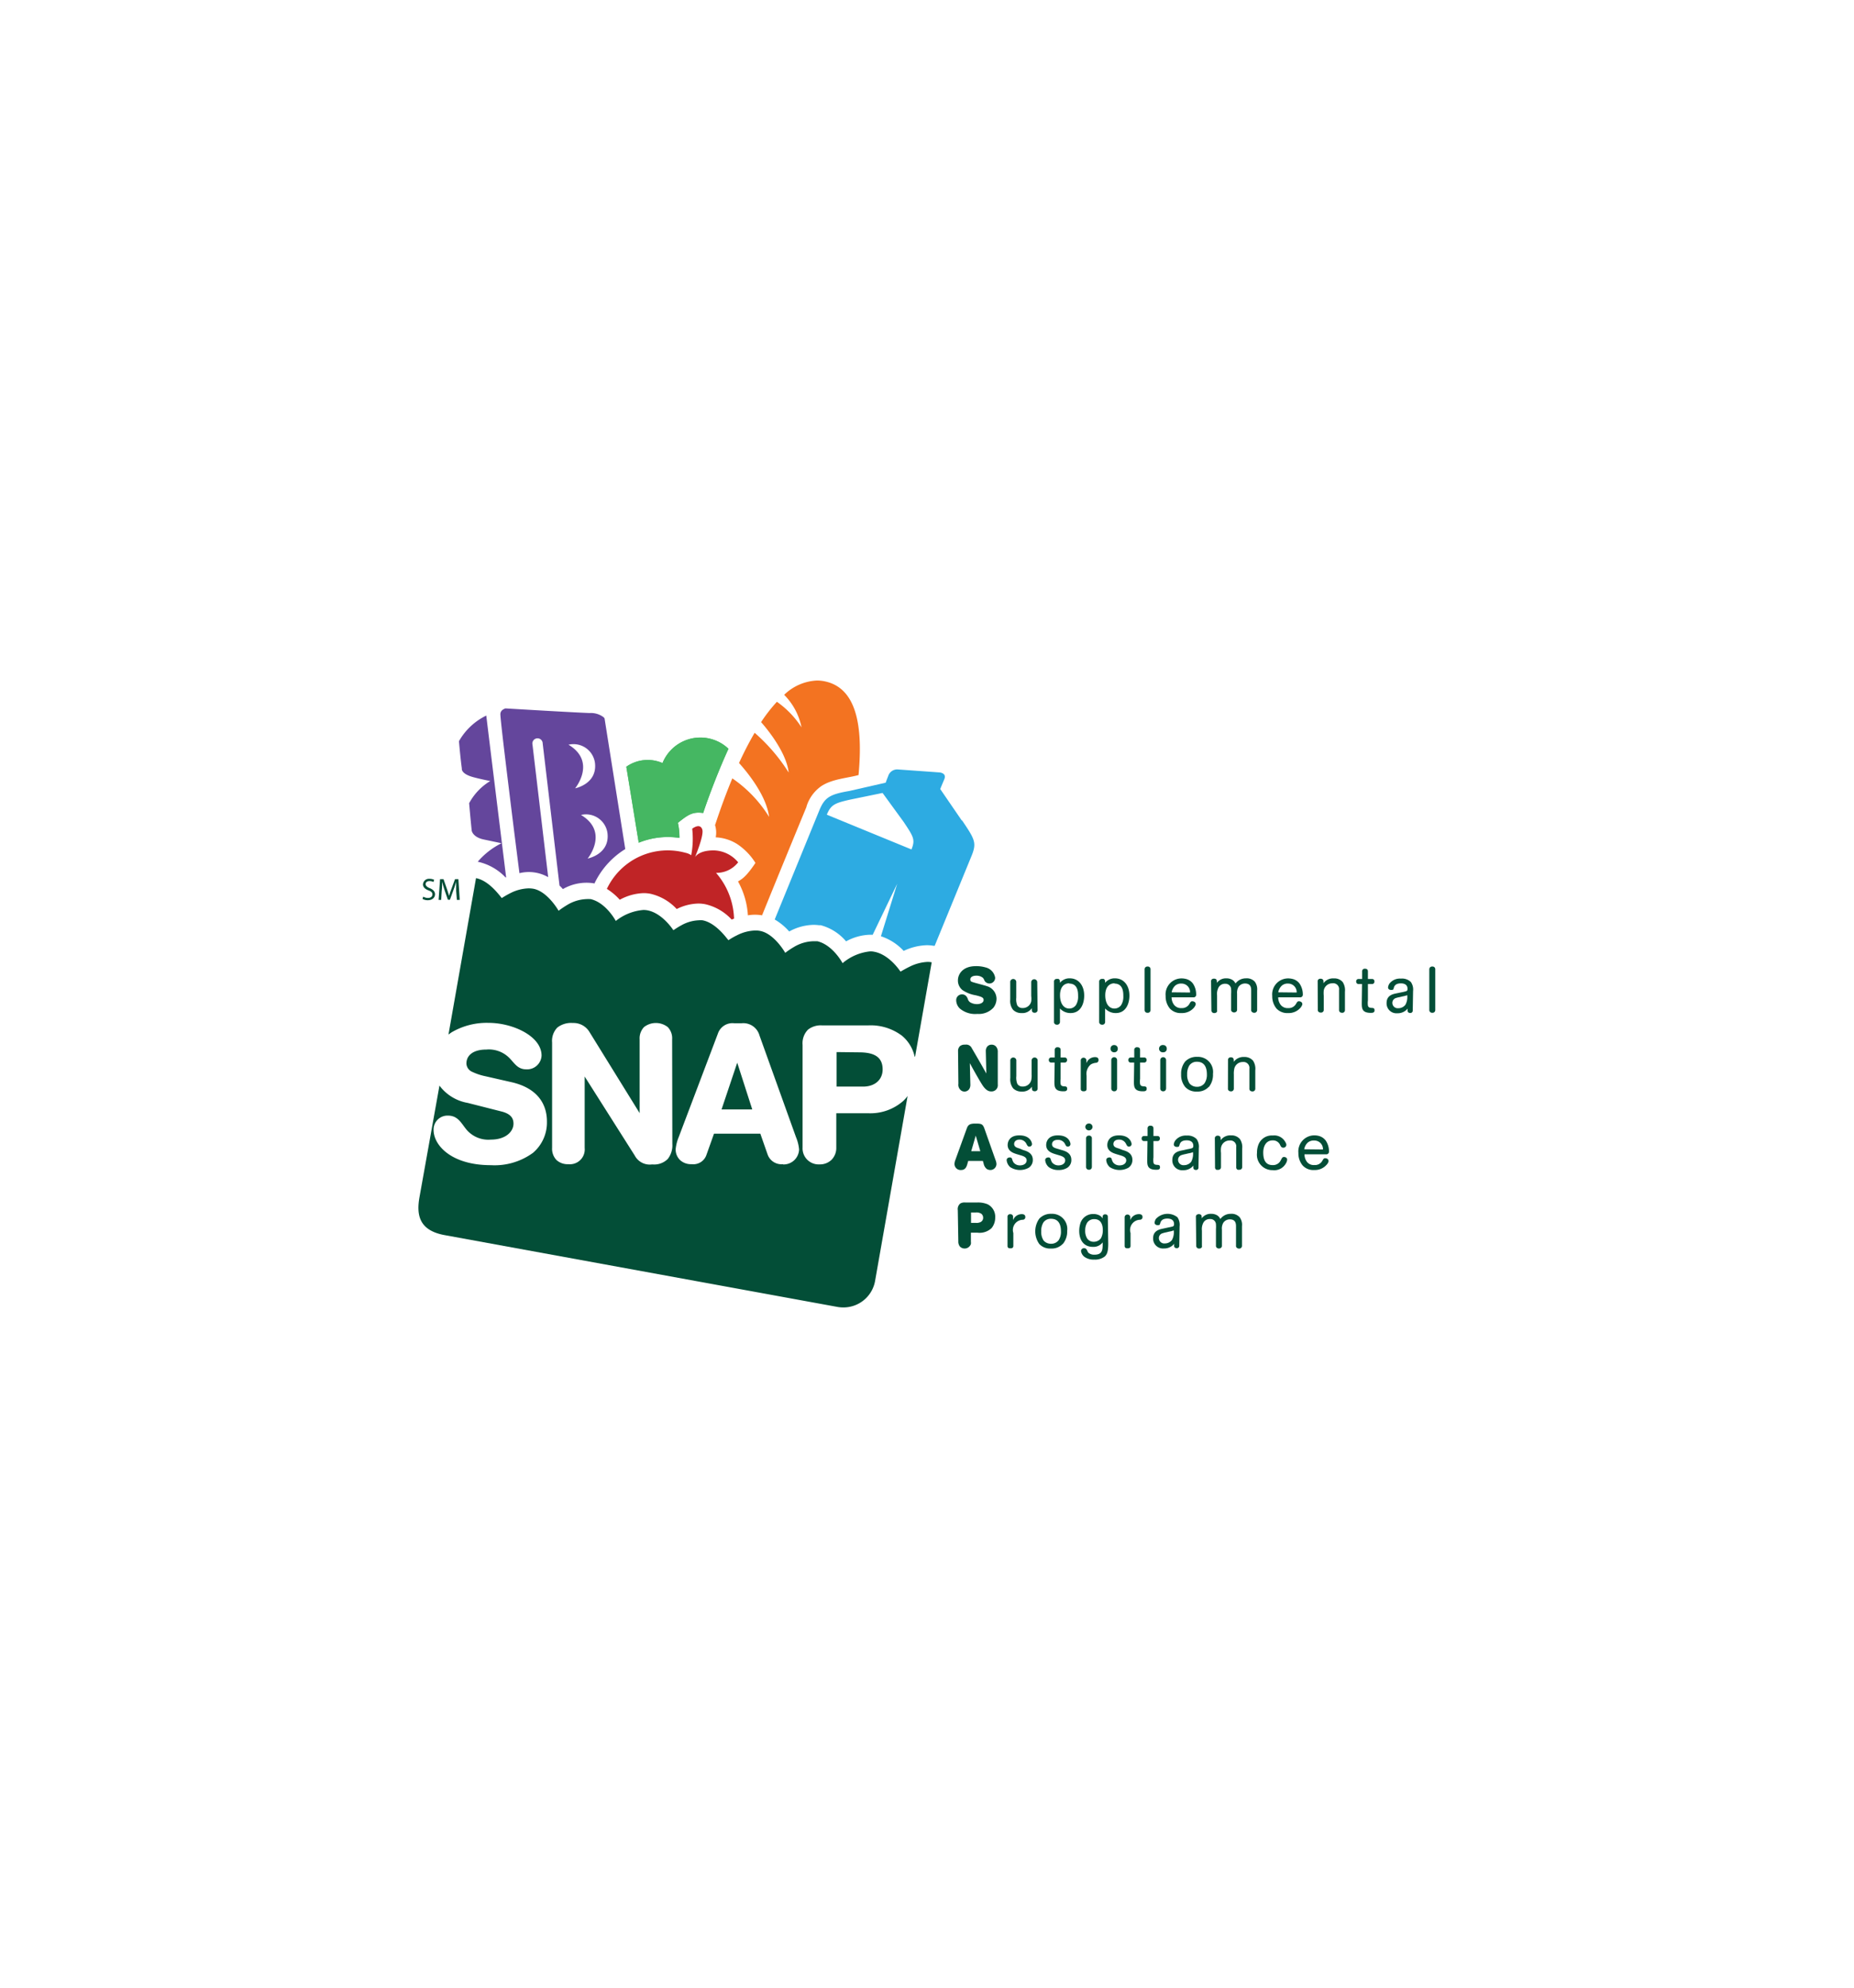 <svg id="Layer_1" data-name="Layer 1" xmlns="http://www.w3.org/2000/svg" viewBox="0 0 280 300"><defs><style>.cls-1{fill:#45b762;}.cls-2{fill:#f37321;}.cls-3{fill:#64469c;}.cls-4{fill:#034e37;}.cls-5{fill:#c02426;}.cls-6{fill:#2dabe2;}</style></defs><title>supplemental nutrition assistance program logo</title><path class="cls-1" d="M110,113a6,6,0,0,0-2.26-1.36,6.18,6.18,0,0,0-7.69,3.53,3.66,3.66,0,0,0-.46-.18,5.59,5.59,0,0,0-5,.73c.68,4.16,1.22,7.52,1.87,11.47a11.68,11.68,0,0,1,6.15-.73,10.74,10.74,0,0,0-.25-2.27c1.48-1.2,2.28-1.74,3.83-1.49.8-2.42,2.61-7.09,3.85-9.7"/><path class="cls-1" d="M110,113a6.16,6.16,0,0,0-9.94,2.17c-.15-.06-.31-.13-.47-.18a5.6,5.6,0,0,0-5,.74c.69,4.15,1.23,7.52,1.88,11.46a11.71,11.71,0,0,1,6.15-.72,10.14,10.14,0,0,0-.23-2.28c1.57-1.25,2.2-1.69,3.81-1.48A104.26,104.26,0,0,1,110,113"/><path class="cls-2" d="M121.8,121.73a5.86,5.86,0,0,1,2.28-3.11c1.65-1.06,3.9-1.18,5.58-1.64.72-7.6-.41-12.9-4.74-14.06a5.89,5.89,0,0,0-1.54-.21,7.58,7.58,0,0,0-4.95,2.16,9.68,9.68,0,0,1,2.62,4.91,14,14,0,0,0-3.72-3.86,24.26,24.26,0,0,0-2.39,3.07c.32.35,3.81,4.29,4.17,7.61a27.07,27.07,0,0,0-5.14-6c-.81,1.38-1.6,2.91-2.36,4.56,1.13,1.25,4.14,4.85,4.54,8.13a19.39,19.39,0,0,0-5.55-5.81c-.91,2.18-1.79,4.57-2.61,7.06a3.73,3.73,0,0,1,.1,1.84,6.64,6.64,0,0,1,3.22,1,9.35,9.35,0,0,1,2.78,2.86c-1.49,2.23-2.12,2.47-2.63,2.8a12,12,0,0,1,1.49,5.11,6.3,6.3,0,0,1,2.14,0c1.66-4.09,4.39-10.76,6.71-16.37"/><path class="cls-3" d="M88.75,129.58s3.29-4-1-6.58a3.27,3.27,0,0,1,4,2.79c.34,3.15-3,3.79-3,3.79M85.86,112.4a3.27,3.27,0,0,1,4,2.79c.34,3.15-3,3.79-3,3.79s3.29-4-1-6.58m3.89,21a12.28,12.28,0,0,1,4.68-5.25l-3.11-19.61v-.05a.63.63,0,0,0-.15-.23,3.16,3.16,0,0,0-2.13-.64c-3-.12-11.49-.63-12.7-.7h0a1.53,1.53,0,0,0-.35.16.81.81,0,0,0-.42.75c0,.39.27,2.83.65,6s.91,7.47,1.42,11.59c.28,2.19.55,4.36.81,6.37a5.9,5.9,0,0,1,4.34.6l-2.37-20a.78.78,0,1,1,1.54-.18l2.54,21.45a7.22,7.22,0,0,1,.51.53,7.11,7.11,0,0,1,4.8-.85m-20.5-21.51c.24,2.77.44,4.16.44,4.16s-.2.82,1.85,1.34c.87.23,1.74.41,2.44.55a8.76,8.76,0,0,0-3.19,3.35c.24,2.76.39,4.13.39,4.13s.13,1,1.85,1.35l2.65.56a11.34,11.34,0,0,0-3.59,2.79,8.14,8.14,0,0,1,4.2,2.37h.09c-.37-3-2.59-21-3-24.43a9.53,9.53,0,0,0-4.11,3.84"/><path class="cls-4" d="M148.79,146a1.9,1.9,0,0,1,1.5,1.55.86.86,0,0,1-1.61.45,1.75,1.75,0,0,0-.11-.24,1.18,1.18,0,0,0-.13-.18,1.53,1.53,0,0,0-1-.32c-.53,0-.9.21-.9.56s.23.36.45.44,1.73.46,2.05.58a2,2,0,0,1,1.46,1.88,2.23,2.23,0,0,1-.46,1.36,3,3,0,0,1-2.43.95,3.6,3.6,0,0,1-2.67-.83,1.77,1.77,0,0,1-.53-1.21.87.87,0,0,1,.88-.91.89.89,0,0,1,.36.07.94.94,0,0,1,.46.5,1.45,1.45,0,0,1,.11.29,1.15,1.15,0,0,0,.27.32,2,2,0,0,0,1.06.29c.58,0,1-.25,1-.63s-.36-.49-1.18-.7a5,5,0,0,1-2-.78,1.83,1.83,0,0,1-.7-1.47c0-.95.73-2.15,2.71-2.15a4.86,4.86,0,0,1,1.42.18"/><path class="cls-4" d="M156.7,152.43a.4.4,0,0,1-.22.38.58.58,0,0,1-.45,0c-.2-.11-.2-.26-.2-.65a1.7,1.7,0,0,1-1.55.74,1.72,1.72,0,0,1-1.29-.5,2.18,2.18,0,0,1-.42-1.54v-2.71a.46.46,0,0,1,.91,0v2.43a2.45,2.45,0,0,0,.15,1.15.87.87,0,0,0,.8.41,1.29,1.29,0,0,0,1.31-1,3.32,3.32,0,0,0,0-.82v-2.13a.46.46,0,0,1,.91,0Z"/><path class="cls-4" d="M161.5,148.41c-.92,0-1.41.7-1.41,1.81s.47,2,1.4,2a1.24,1.24,0,0,0,1-.52,2.39,2.39,0,0,0,.33-1.37c0-.51,0-1.88-1.35-1.88m-2.29-.27a.39.39,0,0,1,.44-.43.58.58,0,0,1,.23,0c.23.11.23.3.23.59a1.81,1.81,0,0,1,1.5-.68c1.24,0,2.16,1,2.16,2.61,0,1.21-.52,2.63-2.06,2.63a2.14,2.14,0,0,1-1.6-.69v2a.42.42,0,0,1-.46.45.54.54,0,0,1-.22-.05.39.39,0,0,1-.22-.4Z"/><path class="cls-4" d="M168.33,148.41c-.91,0-1.41.7-1.41,1.81s.47,2,1.4,2a1.24,1.24,0,0,0,1-.52,2.39,2.39,0,0,0,.33-1.37c0-.51,0-1.88-1.36-1.88m-2.29-.27a.4.4,0,0,1,.45-.43.6.6,0,0,1,.23,0c.22.11.22.3.22.59a1.83,1.83,0,0,1,1.5-.68c1.25,0,2.17,1,2.17,2.61,0,1.21-.53,2.63-2.06,2.63a2.15,2.15,0,0,1-1.61-.69v2a.41.41,0,0,1-.45.45.59.59,0,0,1-.23-.05.41.41,0,0,1-.22-.4Z"/><path class="cls-4" d="M173.76,152.42a.41.41,0,0,1-.45.44.42.42,0,0,1-.45-.44v-6.11a.41.41,0,0,1,.45-.43.4.4,0,0,1,.45.43Z"/><path class="cls-4" d="M179.73,149.8a1.29,1.29,0,0,0-1.31-1.35,1.34,1.34,0,0,0-.95.32,1.81,1.81,0,0,0-.52,1Zm-2.79.73a1.88,1.88,0,0,0,.38,1.14,1.31,1.31,0,0,0,1.12.48,1.27,1.27,0,0,0,1.21-.67c.16-.26.21-.36.42-.36s.51.13.51.41a.22.22,0,0,1,0,.09,1.41,1.41,0,0,1-.31.52,2.35,2.35,0,0,1-1.82.76,2.22,2.22,0,0,1-1.77-.68,2.88,2.88,0,0,1-.64-1.9,2.41,2.41,0,0,1,2.38-2.65,2.7,2.7,0,0,1,.63.07,1.86,1.86,0,0,1,1.12.72,2.93,2.93,0,0,1,.48,1.63.39.39,0,0,1-.43.44Z"/><path class="cls-4" d="M182.9,148.12a.37.37,0,0,1,.21-.37.63.63,0,0,1,.47,0c.2.1.2.26.2.59a1.68,1.68,0,0,1,1.42-.68,1.7,1.7,0,0,1,.84.19,1.24,1.24,0,0,1,.55.59,1.94,1.94,0,0,1,1.58-.78,1.64,1.64,0,0,1,1.34.51,1.92,1.92,0,0,1,.35,1.33v2.91a.42.42,0,0,1-.46.45.46.46,0,0,1-.22-.06.38.38,0,0,1-.22-.39v-2.18c0-.29,0-.56,0-.72,0-.32,0-1.07-.92-1.07a1.17,1.17,0,0,0-1,.52,1.75,1.75,0,0,0-.21,1v2.41a.37.37,0,0,1-.22.38.47.47,0,0,1-.46,0,.37.37,0,0,1-.22-.38V150a4.87,4.87,0,0,0,0-.69.84.84,0,0,0-.88-.83,1.1,1.1,0,0,0-1,.52,2.08,2.08,0,0,0-.24,1.24v2.22a.85.85,0,0,1,0,.22.44.44,0,0,1-.4.22.41.41,0,0,1-.46-.44Z"/><path class="cls-4" d="M195.83,149.8a1.29,1.29,0,0,0-1.31-1.35,1.32,1.32,0,0,0-.94.32,1.78,1.78,0,0,0-.53,1Zm-2.79.73a1.88,1.88,0,0,0,.38,1.14,1.31,1.31,0,0,0,1.12.48,1.26,1.26,0,0,0,1.21-.67c.16-.26.21-.36.42-.36s.51.13.51.41a.22.22,0,0,1,0,.09,1.41,1.41,0,0,1-.31.52,2.34,2.34,0,0,1-1.82.76,2.24,2.24,0,0,1-1.77-.68,2.88,2.88,0,0,1-.64-1.9,2.41,2.41,0,0,1,2.38-2.65,2.65,2.65,0,0,1,.63.07,1.86,1.86,0,0,1,1.12.72,2.94,2.94,0,0,1,.49,1.63.4.4,0,0,1-.44.44Z"/><path class="cls-4" d="M199,148.13a.37.37,0,0,1,.21-.37.58.58,0,0,1,.45,0c.22.1.22.25.22.64a1.75,1.75,0,0,1,1.56-.73,1.64,1.64,0,0,1,1.34.55,2.23,2.23,0,0,1,.34,1.45v2.75a.4.4,0,0,1-.44.44.69.69,0,0,1-.24-.05.4.4,0,0,1-.21-.39v-2.29c0-.52,0-.63,0-.72a.88.88,0,0,0-1-1,1.3,1.3,0,0,0-1.31,1.1,4,4,0,0,0,0,.77v2.11a.41.41,0,0,1-.45.44.69.69,0,0,1-.24-.05.39.39,0,0,1-.21-.39Z"/><path class="cls-4" d="M205.7,148.52h-.51a.35.35,0,0,1-.37-.38.34.34,0,0,1,.37-.38h.52v-1.13a.39.39,0,0,1,.44-.42c.42,0,.44.28.44.42v1.13h.61a.34.34,0,0,1,.37.38.35.35,0,0,1-.37.38h-.61V151a2.91,2.91,0,0,0,0,.77c.07.28.26.33.52.35s.48,0,.48.37-.32.38-.58.38c-1.35,0-1.35-.73-1.35-1.49Z"/><path class="cls-4" d="M211.36,150.5a3.33,3.33,0,0,0-.5.12.76.76,0,0,0-.58.74.81.81,0,0,0,.9.81,1.33,1.33,0,0,0,1.07-.52,2.36,2.36,0,0,0,.27-1.45,3.56,3.56,0,0,1-.66.18Zm2,2a.36.36,0,0,1-.39.39.4.4,0,0,1-.37-.21,1.17,1.17,0,0,1,0-.47,1.91,1.91,0,0,1-1.56.72,1.49,1.49,0,0,1-1.63-1.55c0-1.15.95-1.34,1.47-1.45l.83-.17a5.89,5.89,0,0,0,.59-.14c.21-.06.27-.13.27-.38,0-.82-.83-.82-1-.82-.84,0-1,.42-1.07.68s-.08.31-.41.31-.46-.2-.46-.38a1.33,1.33,0,0,1,.2-.56,2,2,0,0,1,1.74-.77,1.91,1.91,0,0,1,1.51.52,2,2,0,0,1,.33,1.36Z"/><path class="cls-4" d="M216.76,152.42a.41.41,0,0,1-.45.44.42.42,0,0,1-.45-.44v-6.11a.41.41,0,0,1,.45-.43.4.4,0,0,1,.45.43Z"/><path class="cls-4" d="M144.69,158.66a1,1,0,0,1,.28-.76,1.11,1.11,0,0,1,.79-.23.93.93,0,0,1,1,.52l1,1.72c.41.7.8,1.41,1.2,2.11l-.08-3.36a1.09,1.09,0,0,1,.14-.59.84.84,0,0,1,.74-.4.88.88,0,0,1,.65.27,1.18,1.18,0,0,1,.28.86v4.87a.94.94,0,0,1-1,1.06c-.33,0-.72-.12-1.22-.81-.35-.49-1.36-2.27-2-3.46l.08,3.23a1.23,1.23,0,0,1-.15.65.87.87,0,0,1-1.18.29,1.07,1.07,0,0,1-.48-1.06Z"/><path class="cls-4" d="M156.71,164.28a.4.4,0,0,1-.22.38.58.58,0,0,1-.45,0c-.2-.11-.2-.26-.2-.65a1.7,1.7,0,0,1-1.55.74,1.72,1.72,0,0,1-1.29-.5,2.2,2.2,0,0,1-.42-1.55V160a.46.46,0,0,1,.91,0v2.42a2.5,2.5,0,0,0,.15,1.16.87.87,0,0,0,.8.41,1.29,1.29,0,0,0,1.31-1,3.36,3.36,0,0,0,.05-.82V160a.46.46,0,0,1,.91,0Z"/><path class="cls-4" d="M159.28,160.37h-.51a.35.35,0,0,1-.37-.38.34.34,0,0,1,.37-.38h.52v-1.14a.39.39,0,0,1,.44-.41c.42,0,.45.28.45.41v1.14h.6a.34.34,0,0,1,.37.38.35.35,0,0,1-.37.38h-.6v2.47a3,3,0,0,0,0,.77c.06.28.25.33.51.35s.48,0,.48.37-.31.38-.58.38c-1.35,0-1.35-.73-1.35-1.49Z"/><path class="cls-4" d="M164.07,160.47a1.38,1.38,0,0,1,1.31-.92c.11,0,.53,0,.53.44a.41.41,0,0,1-.4.42,1.92,1.92,0,0,0-.76.24,1.83,1.83,0,0,0-.65,1.71v1.94c0,.15,0,.41-.44.41s-.44-.28-.44-.41V160a.43.43,0,0,1,.85,0Z"/><path class="cls-4" d="M168.71,164.27a.46.46,0,0,1-.05.21.38.38,0,0,1-.38.23.42.42,0,0,1-.45-.44V160a.44.44,0,0,1,.88,0Zm-.44-6.54a.52.52,0,0,1,.54.55.5.5,0,0,1-.54.54.52.52,0,0,1-.55-.54.52.52,0,0,1,.55-.55"/><path class="cls-4" d="M171.29,160.37h-.52a.34.34,0,0,1-.36-.38.34.34,0,0,1,.36-.38h.53v-1.14a.39.39,0,0,1,.44-.41c.42,0,.44.28.44.41v1.14h.61a.34.34,0,0,1,.37.38.35.35,0,0,1-.37.38h-.61v2.47a3,3,0,0,0,0,.77c.07.28.26.33.52.35s.48,0,.48.37-.32.38-.58.38c-1.35,0-1.35-.73-1.35-1.49Z"/><path class="cls-4" d="M176.11,164.27a.46.46,0,0,1-.05.21.39.39,0,0,1-.39.23.41.41,0,0,1-.44-.44V160a.44.44,0,0,1,.88,0Zm-.44-6.54a.52.52,0,0,1,.54.55.5.5,0,0,1-.54.54.55.55,0,1,1,0-1.09"/><path class="cls-4" d="M181.91,163.5a2.28,2.28,0,0,0,.36-1.36c0-.94-.31-1.89-1.5-1.89a1.34,1.34,0,0,0-1.15.56,2.45,2.45,0,0,0-.33,1.34,2.32,2.32,0,0,0,.36,1.38,1.45,1.45,0,0,0,1.13.5,1.39,1.39,0,0,0,1.13-.53m.64.54a2.27,2.27,0,0,1-1.79.71,2.22,2.22,0,0,1-1.76-.69,2.82,2.82,0,0,1-.62-1.91,2.89,2.89,0,0,1,.6-1.92,2.36,2.36,0,0,1,1.83-.72,2.28,2.28,0,0,1,2.38,2.57,2.93,2.93,0,0,1-.64,2"/><path class="cls-4" d="M185.46,160a.39.39,0,0,1,.21-.38.58.58,0,0,1,.45,0c.21.11.21.25.21.64a1.8,1.8,0,0,1,1.57-.73,1.66,1.66,0,0,1,1.34.56,2.21,2.21,0,0,1,.34,1.45v2.75a.41.41,0,0,1-.45.44.64.64,0,0,1-.23-.05.38.38,0,0,1-.21-.39V162c0-.51,0-.63,0-.71a.89.89,0,0,0-1-1,1.29,1.29,0,0,0-1.3,1.11,3.29,3.29,0,0,0-.05.77v2.11a.41.41,0,0,1-.45.44.68.68,0,0,1-.23-.05.39.39,0,0,1-.21-.39Z"/><path class="cls-4" d="M147.36,171.4l-.68,2.35h1.37ZM146,170.34c.2-.58.48-.74,1.19-.76,1,0,1.23,0,1.51.84l1.65,4.66a1.81,1.81,0,0,1,.14.59.92.92,0,0,1-.95.92,1.14,1.14,0,0,1-.51-.15,1.41,1.41,0,0,1-.48-.84l-.11-.38h-2.22l-.14.51c-.11.36-.28.86-.93.86a.92.92,0,0,1-1-.91,1.81,1.81,0,0,1,.12-.57Z"/><path class="cls-4" d="M154.51,173.57c.52.15,1.47.43,1.47,1.49a1.38,1.38,0,0,1-.62,1.19,2.72,2.72,0,0,1-2.8-.1,1.59,1.59,0,0,1-.53-1.05c0-.34.33-.41.48-.41a.32.32,0,0,1,.33.21,2.21,2.21,0,0,0,.21.52,1.19,1.19,0,0,0,1,.47c.57,0,1-.3,1-.76s-.45-.63-.94-.77l-.57-.17c-.53-.17-1.36-.45-1.36-1.38,0-.25.1-1.45,1.77-1.45s1.91,1.12,1.91,1.32a.38.38,0,0,1-.41.37c-.21,0-.27-.1-.42-.38A1.15,1.15,0,0,0,154,172a1,1,0,0,0-.56.14.63.63,0,0,0-.28.51c0,.45.39.57.83.7Z"/><path class="cls-4" d="M160.33,173.57c.53.15,1.47.43,1.47,1.49a1.37,1.37,0,0,1-.61,1.19,2.38,2.38,0,0,1-1.33.34,2.35,2.35,0,0,1-1.47-.44,1.57,1.57,0,0,1-.54-1.05c0-.34.33-.41.48-.41a.32.32,0,0,1,.33.21,2.83,2.83,0,0,0,.21.52,1.21,1.21,0,0,0,1,.47c.58,0,1-.3,1-.76s-.45-.63-.95-.77l-.56-.17c-.54-.17-1.36-.45-1.36-1.38,0-.25.09-1.45,1.77-1.45s1.9,1.12,1.9,1.32a.38.38,0,0,1-.41.37c-.21,0-.27-.1-.41-.38a1.15,1.15,0,0,0-1.12-.63,1.05,1.05,0,0,0-.57.14.63.63,0,0,0-.28.51c0,.45.39.57.84.7Z"/><path class="cls-4" d="M164.9,176.12a.5.5,0,0,1-.05.21.4.4,0,0,1-.39.22.41.41,0,0,1-.44-.43v-4.29a.4.4,0,0,1,.43-.43.4.4,0,0,1,.45.43Zm-.45-6.55a.53.53,0,0,1,.55.56.55.55,0,0,1-1.09,0,.53.53,0,0,1,.54-.56"/><path class="cls-4" d="M169.55,173.57c.52.15,1.47.43,1.47,1.49a1.37,1.37,0,0,1-.61,1.19,2.74,2.74,0,0,1-2.81-.1,1.59,1.59,0,0,1-.53-1.05c0-.34.33-.41.48-.41a.32.32,0,0,1,.33.21,2.21,2.21,0,0,0,.21.52,1.19,1.19,0,0,0,1,.47c.57,0,1-.3,1-.76s-.45-.63-.94-.77l-.56-.17c-.54-.17-1.36-.45-1.36-1.38,0-.25.09-1.45,1.76-1.45s1.91,1.12,1.91,1.32a.38.38,0,0,1-.41.37c-.21,0-.27-.1-.42-.38A1.13,1.13,0,0,0,169,172a1.05,1.05,0,0,0-.57.14.63.63,0,0,0-.28.51c0,.45.39.57.84.7Z"/><path class="cls-4" d="M173.3,172.22h-.51a.35.35,0,0,1-.37-.38.34.34,0,0,1,.37-.38h.52v-1.14a.39.39,0,0,1,.44-.42c.42,0,.45.29.45.42v1.14h.6a.34.34,0,0,1,.37.38.35.35,0,0,1-.37.38h-.6v2.47a3,3,0,0,0,0,.77c.06.28.25.33.51.35s.48,0,.48.37-.31.37-.58.37c-1.35,0-1.35-.72-1.35-1.48Z"/><path class="cls-4" d="M179,174.19a3.65,3.65,0,0,0-.5.13.75.75,0,0,0-.58.74.81.81,0,0,0,.91.8,1.39,1.39,0,0,0,1.07-.51,2.54,2.54,0,0,0,.27-1.46,2.56,2.56,0,0,1-.66.18Zm2,2a.35.35,0,0,1-.38.39c-.17,0-.32-.06-.37-.21a1.17,1.17,0,0,1,0-.47,1.91,1.91,0,0,1-1.57.72,1.48,1.48,0,0,1-1.63-1.54c0-1.16.95-1.34,1.48-1.45l.82-.18a5.34,5.34,0,0,0,.6-.13c.2-.06.27-.14.27-.38,0-.83-.84-.83-1-.83-.85,0-1,.42-1.08.68s-.08.31-.41.31-.46-.2-.46-.38a1.26,1.26,0,0,1,.21-.56,2,2,0,0,1,1.74-.77,1.91,1.91,0,0,1,1.5.53,2,2,0,0,1,.33,1.36Z"/><path class="cls-4" d="M183.47,171.83a.38.38,0,0,1,.22-.38.56.56,0,0,1,.44,0c.22.11.22.25.22.64a1.79,1.79,0,0,1,1.56-.73,1.68,1.68,0,0,1,1.35.56,2.18,2.18,0,0,1,.34,1.44v2.76a.4.4,0,0,1-.45.43.85.85,0,0,1-.23,0,.4.4,0,0,1-.22-.39v-2.3c0-.51,0-.63,0-.72a.88.88,0,0,0-1-1,1.28,1.28,0,0,0-1.3,1.11,3.26,3.26,0,0,0,0,.77v2.11a.4.4,0,0,1-.45.43.85.85,0,0,1-.23,0,.39.39,0,0,1-.22-.39Z"/><path class="cls-4" d="M193.51,175c.07-.18.15-.38.42-.38.11,0,.46.07.46.41a1.24,1.24,0,0,1-.2.58,2,2,0,0,1-2,1,2.33,2.33,0,0,1-2.35-2.62,3.3,3.3,0,0,1,.18-1.13,2.16,2.16,0,0,1,2.21-1.48,1.89,1.89,0,0,1,1.84.91c.2.32.2.43.2.5a.44.44,0,0,1-.47.43c-.27,0-.36-.18-.47-.41a1.17,1.17,0,0,0-1.13-.69c-1,0-1.42.89-1.42,1.83s.25,1.9,1.42,1.9a1.29,1.29,0,0,0,1.29-.88"/><path class="cls-4" d="M199.8,173.49a1.29,1.29,0,0,0-1.31-1.35,1.39,1.39,0,0,0-1,.32,1.78,1.78,0,0,0-.52,1Zm-2.79.73a1.89,1.89,0,0,0,.38,1.15,1.3,1.3,0,0,0,1.12.47,1.26,1.26,0,0,0,1.21-.67c.16-.26.2-.36.42-.36s.5.13.5.41v.1a1.27,1.27,0,0,1-.32.51,2.32,2.32,0,0,1-1.81.76,2.19,2.19,0,0,1-1.77-.68,2.84,2.84,0,0,1-.65-1.89,2.42,2.42,0,0,1,2.39-2.66,2.7,2.7,0,0,1,.63.07,1.91,1.91,0,0,1,1.12.73,2.93,2.93,0,0,1,.48,1.62.4.4,0,0,1-.44.44Z"/><path class="cls-4" d="M146.65,183v1.57h.75a1.4,1.4,0,0,0,.69-.12.72.72,0,0,0,.39-.66.79.79,0,0,0-.25-.58,1.31,1.31,0,0,0-.88-.21Zm-2-.35a1.09,1.09,0,0,1,.37-1,1.28,1.28,0,0,1,.76-.16h1.84a3.75,3.75,0,0,1,1.53.27,2.09,2.09,0,0,1,1.15,2,2.49,2.49,0,0,1-.54,1.59,2.63,2.63,0,0,1-2.13.7h-1v1.36a1.39,1.39,0,0,1,0,.35,1,1,0,0,1-1.65.39,1.17,1.17,0,0,1-.25-.78Z"/><path class="cls-4" d="M153,184.16a1.39,1.39,0,0,1,1.31-.91c.11,0,.54,0,.54.44a.39.39,0,0,1-.41.41,1.54,1.54,0,0,0-1.4,2V188c0,.16,0,.41-.45.41s-.43-.27-.43-.41v-4.33a.37.37,0,0,1,.42-.41.38.38,0,0,1,.42.41Z"/><path class="cls-4" d="M159.87,187.2a2.29,2.29,0,0,0,.36-1.37c0-.94-.31-1.88-1.5-1.88a1.35,1.35,0,0,0-1.15.55,2.47,2.47,0,0,0-.33,1.34,2.35,2.35,0,0,0,.36,1.39,1.45,1.45,0,0,0,1.13.49,1.4,1.4,0,0,0,1.13-.52m.64.53a2.27,2.27,0,0,1-1.79.71,2.22,2.22,0,0,1-1.76-.68,3.31,3.31,0,0,1,0-3.83,2.38,2.38,0,0,1,1.83-.73,2.29,2.29,0,0,1,2.38,2.58,2.91,2.91,0,0,1-.64,1.95"/><path class="cls-4" d="M165.25,184a1.26,1.26,0,0,0-1.05.52,2.2,2.2,0,0,0-.31,1.2,2.12,2.12,0,0,0,.31,1.22,1.17,1.17,0,0,0,1,.48,1.33,1.33,0,0,0,1.07-.53,2.47,2.47,0,0,0,.28-1.24c0-.25,0-1.65-1.28-1.65m2.1,3.7c0,1.06-.13,1.58-.52,1.94a2.39,2.39,0,0,1-1.59.47,2.36,2.36,0,0,1-1.42-.37,1.33,1.33,0,0,1-.58-.92.44.44,0,0,1,.47-.43c.29,0,.39.21.47.37a1.14,1.14,0,0,0,.19.33,1.32,1.32,0,0,0,.92.28c1.16,0,1.2-.74,1.22-1.42v-.44a1.72,1.72,0,0,1-1.47.68c-1.46,0-2.07-1.12-2.07-2.4a3.76,3.76,0,0,1,.13-1,2,2,0,0,1,2-1.56,1.9,1.9,0,0,1,.79.15,1.21,1.21,0,0,1,.61.52c0-.32,0-.37.05-.45a.36.36,0,0,1,.34-.17c.37,0,.4.26.4.37Z"/><path class="cls-4" d="M170.7,184.16a1.38,1.38,0,0,1,1.31-.91c.11,0,.54,0,.54.44a.4.4,0,0,1-.41.41,1.54,1.54,0,0,0-1.4,2V188c0,.16,0,.41-.45.41s-.44-.27-.44-.41v-4.33a.43.43,0,0,1,.85,0Z"/><path class="cls-4" d="M176.1,186a3.31,3.31,0,0,0-.5.13.74.74,0,0,0-.58.73.81.81,0,0,0,.9.81,1.35,1.35,0,0,0,1.07-.51,2.39,2.39,0,0,0,.27-1.46,2.89,2.89,0,0,1-.66.18Zm2,2a.36.36,0,0,1-.39.39.4.4,0,0,1-.37-.21,1.17,1.17,0,0,1,0-.47,1.91,1.91,0,0,1-1.56.72,1.49,1.49,0,0,1-1.63-1.55c0-1.15,1-1.34,1.47-1.44l.83-.18.59-.13c.21-.06.27-.14.27-.38,0-.83-.83-.83-1-.83-.84,0-1,.42-1.08.68s-.07.31-.4.31-.46-.2-.46-.38a1.33,1.33,0,0,1,.2-.56,2.4,2.4,0,0,1,3.25-.25,2,2,0,0,1,.33,1.37Z"/><path class="cls-4" d="M180.61,183.67a.36.36,0,0,1,.21-.37.55.55,0,0,1,.47,0c.2.09.2.25.2.58a1.68,1.68,0,0,1,1.42-.68,1.73,1.73,0,0,1,.84.19,1.21,1.21,0,0,1,.55.6,1.92,1.92,0,0,1,1.58-.79,1.63,1.63,0,0,1,1.34.52,1.89,1.89,0,0,1,.35,1.33V188a.42.42,0,0,1-.46.45.46.46,0,0,1-.22-.06.37.37,0,0,1-.22-.39v-2.17c0-.3,0-.57,0-.72,0-.32,0-1.07-.92-1.07a1.17,1.17,0,0,0-1,.51,1.75,1.75,0,0,0-.21,1.05V188a.37.37,0,0,1-.22.38.47.47,0,0,1-.46,0,.37.37,0,0,1-.22-.38V185.5a5,5,0,0,0,0-.69.83.83,0,0,0-.88-.82,1.09,1.09,0,0,0-1,.51,2.08,2.08,0,0,0-.24,1.24V188a.85.85,0,0,1,0,.22.43.43,0,0,1-.4.22.41.41,0,0,1-.46-.44Z"/><path class="cls-4" d="M126.35,158.79V164h4c1.74,0,2.94-1,2.95-2.58,0-1.85-1.21-2.56-3.43-2.59Zm-8.1,16.92a2.22,2.22,0,0,1-2.31-1.43l-1.11-3.17h-7l-1.13,3.17a2.08,2.08,0,0,1-2.21,1.43h-.07a2.42,2.42,0,0,1-1.7-.61,2.21,2.21,0,0,1-.68-1.65,6.52,6.52,0,0,1,.47-1.85L108.42,156l.24.09-.24-.09a2.32,2.32,0,0,1,2.47-1.56H112a2.53,2.53,0,0,1,2.7,1.84l5.52,15.36a6.2,6.2,0,0,1,.46,1.85,2.34,2.34,0,0,1-2.4,2.26m-16.74-3.1a3.32,3.32,0,0,1-.69,2.27,2.89,2.89,0,0,1-2.27.83h-.13a2.56,2.56,0,0,1-2.59-1.35L88.3,162.48v10.77a2.24,2.24,0,0,1-2.46,2.46,2.49,2.49,0,0,1-1.79-.62,2.46,2.46,0,0,1-.67-1.84V157.33a2.88,2.88,0,0,1,.79-2.24,3.39,3.39,0,0,1,2.34-.69A2.8,2.8,0,0,1,89,155.72L96.6,168V156.86a2.47,2.47,0,0,1,.66-1.84,2.91,2.91,0,0,1,3.59,0,2.43,2.43,0,0,1,.66,1.84Zm36.66-13.16,2.51-14.25a3.26,3.26,0,0,0-.62-.06,6.73,6.73,0,0,0-2.73.73c-.77.37-1.31.73-1.37.73h0s-1.65-2.59-4-3a2.75,2.75,0,0,0-.57-.05,7.62,7.62,0,0,0-4.17,1.78s-1.46-2.75-3.81-3.31h-.06l-.05,0h0l-.52,0a6,6,0,0,0-2.91.87,13,13,0,0,0-1.31.88s-1.64-2.91-3.81-3.31a3.5,3.5,0,0,0-.72-.06,6.44,6.44,0,0,0-2.77.73,10.41,10.41,0,0,0-1.27.73h0c-.09,0-1.77-2.59-3.91-3a3,3,0,0,0-.6,0,5.8,5.8,0,0,0-2.58.74c-.7.37-1.19.75-1.24.75h0s-1.65-2.59-3.94-3a3.68,3.68,0,0,0-.58-.05A7.7,7.7,0,0,0,93,139s-1.45-2.75-3.8-3.3H89.1a4.53,4.53,0,0,0-.52,0,6,6,0,0,0-2.91.88,14.6,14.6,0,0,0-1.31.88s-1.64-2.91-3.81-3.32a4.37,4.37,0,0,0-.72-.06,6.48,6.48,0,0,0-2.77.73,13.73,13.73,0,0,0-1.27.73h0c-.09,0-1.79-2.61-3.9-3l-4.16,23.61c.15-.12.31-.23.47-.34a10.5,10.5,0,0,1,5.59-1.43c3.64,0,8,2,8,4.94a2.18,2.18,0,0,1-2.35,2.07c-1.21,0-1.72-.87-2.38-1.57a4.36,4.36,0,0,0-3.62-1.41c-2,0-3,.89-3,2.11a1.43,1.43,0,0,0,.89,1.26,8.79,8.79,0,0,0,2,.66l3.82.87c4.28.94,5.47,3.6,5.45,6A6,6,0,0,1,80.49,174a9.84,9.84,0,0,1-6.36,1.86c-5.88,0-8.64-2.94-8.65-5.33a2.1,2.1,0,0,1,2.18-2.15c1.4,0,1.93,1,2.63,1.91A4.32,4.32,0,0,0,74.13,172c2.28,0,3.41-1.23,3.42-2.39,0-.72-.28-1.45-1.76-1.84l-5.16-1.31a6.75,6.75,0,0,1-4.26-2.61l-3,16.74c-.51,2.74-.1,5.06,3.64,5.8l59.39,10.85a5.07,5.07,0,0,0,.94.09,4.85,4.85,0,0,0,4.82-4l4.91-27.91a6.13,6.13,0,0,1-.63.72,7.5,7.5,0,0,1-5.33,1.88h-4.81v5.18a2.54,2.54,0,0,1-.7,1.83,2.51,2.51,0,0,1-1.84.71h0a2.42,2.42,0,0,1-2.55-2.54V157.7a2.93,2.93,0,0,1,.82-2.3,3.14,3.14,0,0,1,2.12-.64h7a7.86,7.86,0,0,1,5.08,1.57,5.72,5.72,0,0,1,1.9,3.12m-29.16,8h4.64l-2.27-7.06Z"/><path class="cls-5" d="M111.52,130.2a4.91,4.91,0,0,0-3.73-1.85c-2.33,0-2.78,1-2.81,1,.55-1.4,1.33-3.52,1.07-4.19-.37-1-1.51-.08-1.51-.08a13.33,13.33,0,0,1-.15,4,2.34,2.34,0,0,0-.87-.37,10.16,10.16,0,0,0-11.87,5.45,8.93,8.93,0,0,1,1.95,1.64,8,8,0,0,1,3.6-1,5.47,5.47,0,0,1,1,.09,7.77,7.77,0,0,1,4,2.31,7.63,7.63,0,0,1,3.3-.83,5.69,5.69,0,0,1,1,.1,7.77,7.77,0,0,1,4,2.32l.36-.14v0a11.05,11.05,0,0,0-2.72-6.91,4.13,4.13,0,0,0,3.33-1.58"/><path class="cls-6" d="M137.64,128.2l-12.46-5.11-.31-.13c.62-1.51,1.22-1.76,3.55-2.28l4.87-1,3.19,4.38c1.5,2.25,1.78,2.67,1.16,4.18m-13.75,11.53h0m21.44-15.82L142,119.09c.18-.46.41-1,.6-1.45.44-1-.74-1.06-.74-1.06l-6.3-.45a1.42,1.42,0,0,0-1.42,1c-.12.3-.25.63-.38,1l-5.48,1.25c-3,.51-3.75,1-4.55,2.95L117,138.78a8.77,8.77,0,0,1,2.19,1.81,7.87,7.87,0,0,1,3.63-1,5.69,5.69,0,0,1,.83.05h.1l.19,0h0a7.57,7.57,0,0,1,3.84,2.44,7.89,7.89,0,0,1,3.6-1l.42,0,3.7-7.7-2.46,7.93a8.13,8.13,0,0,1,3.44,2.21,8.63,8.63,0,0,1,3.52-.86,5.83,5.83,0,0,1,1,.09l.16,0,5.58-13.6c.81-2,.45-2.51-1.51-5.43"/><path class="cls-4" d="M63.92,135.33a1.42,1.42,0,0,0,.72.2c.41,0,.66-.22.66-.53s-.17-.46-.6-.62-.82-.45-.82-.89a.9.9,0,0,1,1-.85,1.53,1.53,0,0,1,.69.15l-.11.33a1.32,1.32,0,0,0-.59-.14c-.43,0-.59.25-.59.46s.19.44.62.61.8.46.8.92-.36.9-1.1.9a1.58,1.58,0,0,1-.79-.2Z"/><path class="cls-4" d="M68.89,134.45c0-.44,0-1,0-1.35h0c-.1.36-.23.76-.39,1.18l-.55,1.52h-.31l-.51-1.49c-.14-.44-.27-.84-.36-1.21h0c0,.39,0,.91-.06,1.38l-.08,1.34h-.39l.22-3.13h.52l.53,1.52c.13.38.24.72.32,1h0c.08-.32.19-.66.33-1l.56-1.52h.51l.2,3.13H69Z"/></svg>